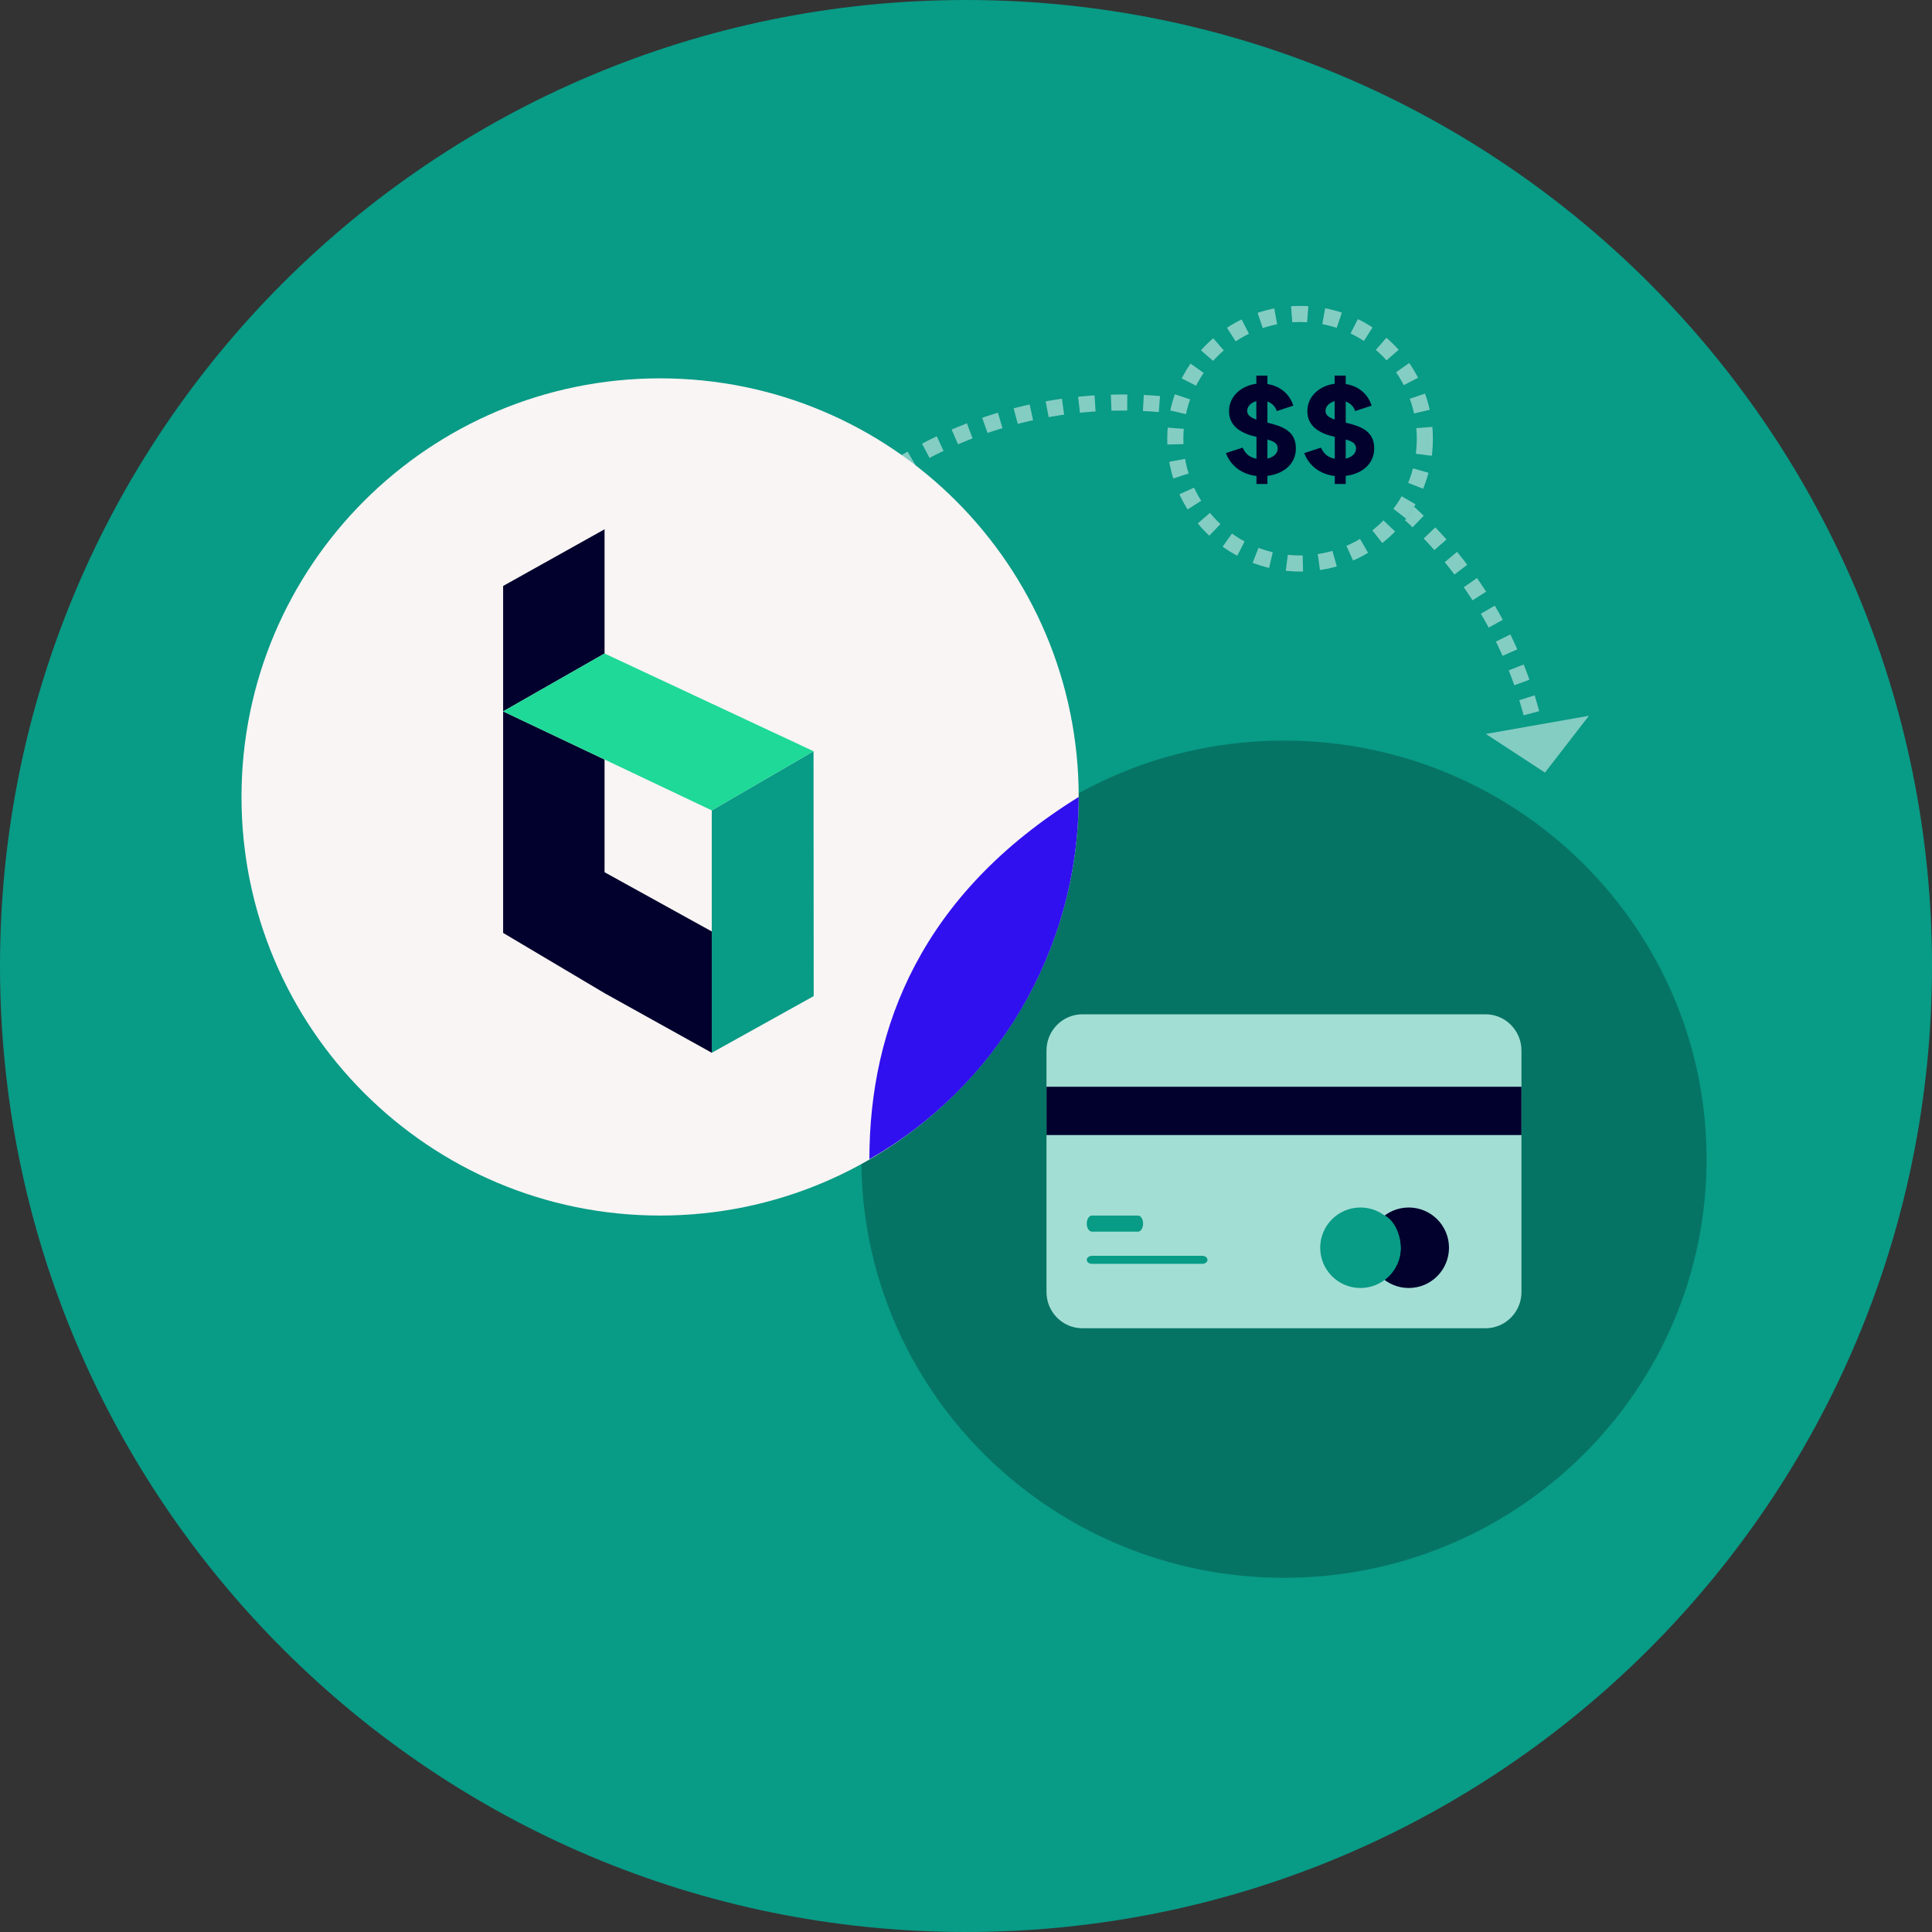 <svg width="240" height="240" viewBox="0 0 240 240" fill="none" xmlns="http://www.w3.org/2000/svg">
<rect x="0" y="0" width="240" height="240" fill="#333333" stroke="none"/>
<path d="M120 240C186.274 240 240 186.274 240 120C240 53.726 186.274 0 120 0C53.726 0 0 53.726 0 120C0 186.274 53.726 240 120 240Z" fill="#089B86"/>
<path d="M191.126 92.5C186.619 68.318 165.219 50 139.5 50C110.505 50 87 73.281 87 102C87 130.719 110.505 154 139.5 154C167.649 154 190.623 132.058 191.94 104.5" stroke="white" stroke-opacity="0.5" stroke-width="2" stroke-dasharray="2 2"/>
<circle cx="161.5" cy="54.5" r="16.5" fill="#089B86"/>
<circle cx="161.5" cy="54.5" r="15.5" stroke="white" stroke-opacity="0.5" stroke-width="2" stroke-dasharray="2 2"/>
<path d="M160.979 55.704C160.979 57.624 159.475 58.872 157.443 59.112V60.12H156.083V59.128C154.211 58.92 152.835 57.8 152.291 56.28L154.371 55.608C154.707 56.376 155.235 56.824 156.083 56.984V54.264H156.067C154.419 53.896 152.675 53.096 152.675 51.08C152.675 49.16 154.275 47.896 156.067 47.672V46.664H157.443V47.704C159.059 47.96 160.211 48.968 160.659 50.392L158.611 51.064C158.435 50.504 158.019 50.088 157.443 49.88V52.504C159.251 52.952 160.979 53.496 160.979 55.704ZM154.931 51.032C154.931 51.512 155.235 51.816 156.067 52.12V49.832C155.331 50.024 154.931 50.552 154.931 51.032ZM157.443 56.968C158.307 56.776 158.723 56.248 158.723 55.736C158.723 55.096 158.275 54.824 157.443 54.6V56.968ZM170.708 55.704C170.708 57.624 169.204 58.872 167.172 59.112V60.12H165.812V59.128C163.94 58.92 162.564 57.8 162.02 56.28L164.1 55.608C164.436 56.376 164.964 56.824 165.812 56.984V54.264H165.796C164.148 53.896 162.404 53.096 162.404 51.08C162.404 49.16 164.004 47.896 165.796 47.672V46.664H167.172V47.704C168.788 47.96 169.94 48.968 170.388 50.392L168.34 51.064C168.164 50.504 167.748 50.088 167.172 49.88V52.504C168.98 52.952 170.708 53.496 170.708 55.704ZM164.66 51.032C164.66 51.512 164.964 51.816 165.796 52.12V49.832C165.06 50.024 164.66 50.552 164.66 51.032ZM167.172 56.968C168.036 56.776 168.452 56.248 168.452 55.736C168.452 55.096 168.004 54.824 167.172 54.6V56.968Z" fill="#02012D"/>
<path d="M197.38 88.917L184.578 91.174L191.922 95.972L197.38 88.917Z" fill="#089B86"/>
<path d="M197.38 88.917L184.578 91.174L191.922 95.972L197.38 88.917Z" fill="white" fill-opacity="0.5"/>
<path d="M159.5 196C188.495 196 212 172.719 212 144C212 115.281 188.495 92 159.5 92C130.505 92 107 115.281 107 144C107 172.719 130.505 196 159.5 196Z" fill="#067465"/>
<path d="M82 151C110.719 151 134 127.719 134 99C134 70.281 110.719 47 82 47C53.281 47 30 70.281 30 99C30 127.719 53.281 151 82 151Z" fill="#F9F5F4"/>
<path d="M75.1 81.18V65.75L62.5 72.79V88.37L75.1 81.18Z" fill="#02012D"/>
<path d="M88.42 117.84V130.78L101.08 123.74L101.06 93.32L88.42 100.67V115.65V117.84Z" fill="#089B86"/>
<path d="M75.16 123.41L88.42 130.78V115.71L75.1 108.35V94.35L62.5 88.37V115.89L75.16 123.41Z" fill="#02012D"/>
<path d="M88.42 100.67L101.06 93.32L75.1 81.18L62.5 88.37L88.42 100.67Z" fill="#1ED997"/>
<path d="M134 99C134 118.312 123.518 135.155 108 144C108 127.57 114.5 111.079 134 99Z" fill="#3010EE"/>
<path d="M184.538 165H134.462C132.002 165 130 162.983 130 160.505V130.495C130 128.017 132.002 126 134.462 126H184.538C186.998 126 189 128.017 189 130.495V160.505C189 162.983 186.998 165 184.538 165Z" fill="#A3DED5"/>
<path d="M189 135H130V141H189V135Z" fill="#02012D"/>
<path d="M175 160C177.761 160 180 157.761 180 155C180 152.239 177.761 150 175 150C172.239 150 170 152.239 170 155C170 157.761 172.239 160 175 160Z" fill="#02012D"/>
<path d="M169 160C171.761 160 174 157.761 174 155C174 152.239 171.761 150 169 150C166.239 150 164 152.239 164 155C164 157.761 166.239 160 169 160Z" fill="#089B86"/>
<path d="M172.036 151C172.036 151 173.781 151.795 173.989 154.784C174.176 157.481 171.995 159 171.995 159C171.995 159 170.198 157.792 170.011 155.226C169.824 152.66 172.026 151 172.026 151H172.036Z" fill="#089B86"/>
<path d="M149.346 157H135.654C135.293 157 135 156.776 135 156.5C135 156.224 135.293 156 135.654 156H149.346C149.707 156 150 156.224 150 156.5C150 156.776 149.707 157 149.346 157Z" fill="#089B86"/>
<path d="M141.364 153H135.636C135.285 153 135 152.552 135 152C135 151.448 135.285 151 135.636 151H141.364C141.715 151 142 151.448 142 152C142 152.552 141.715 153 141.364 153Z" fill="#089B86"/>
</svg>

